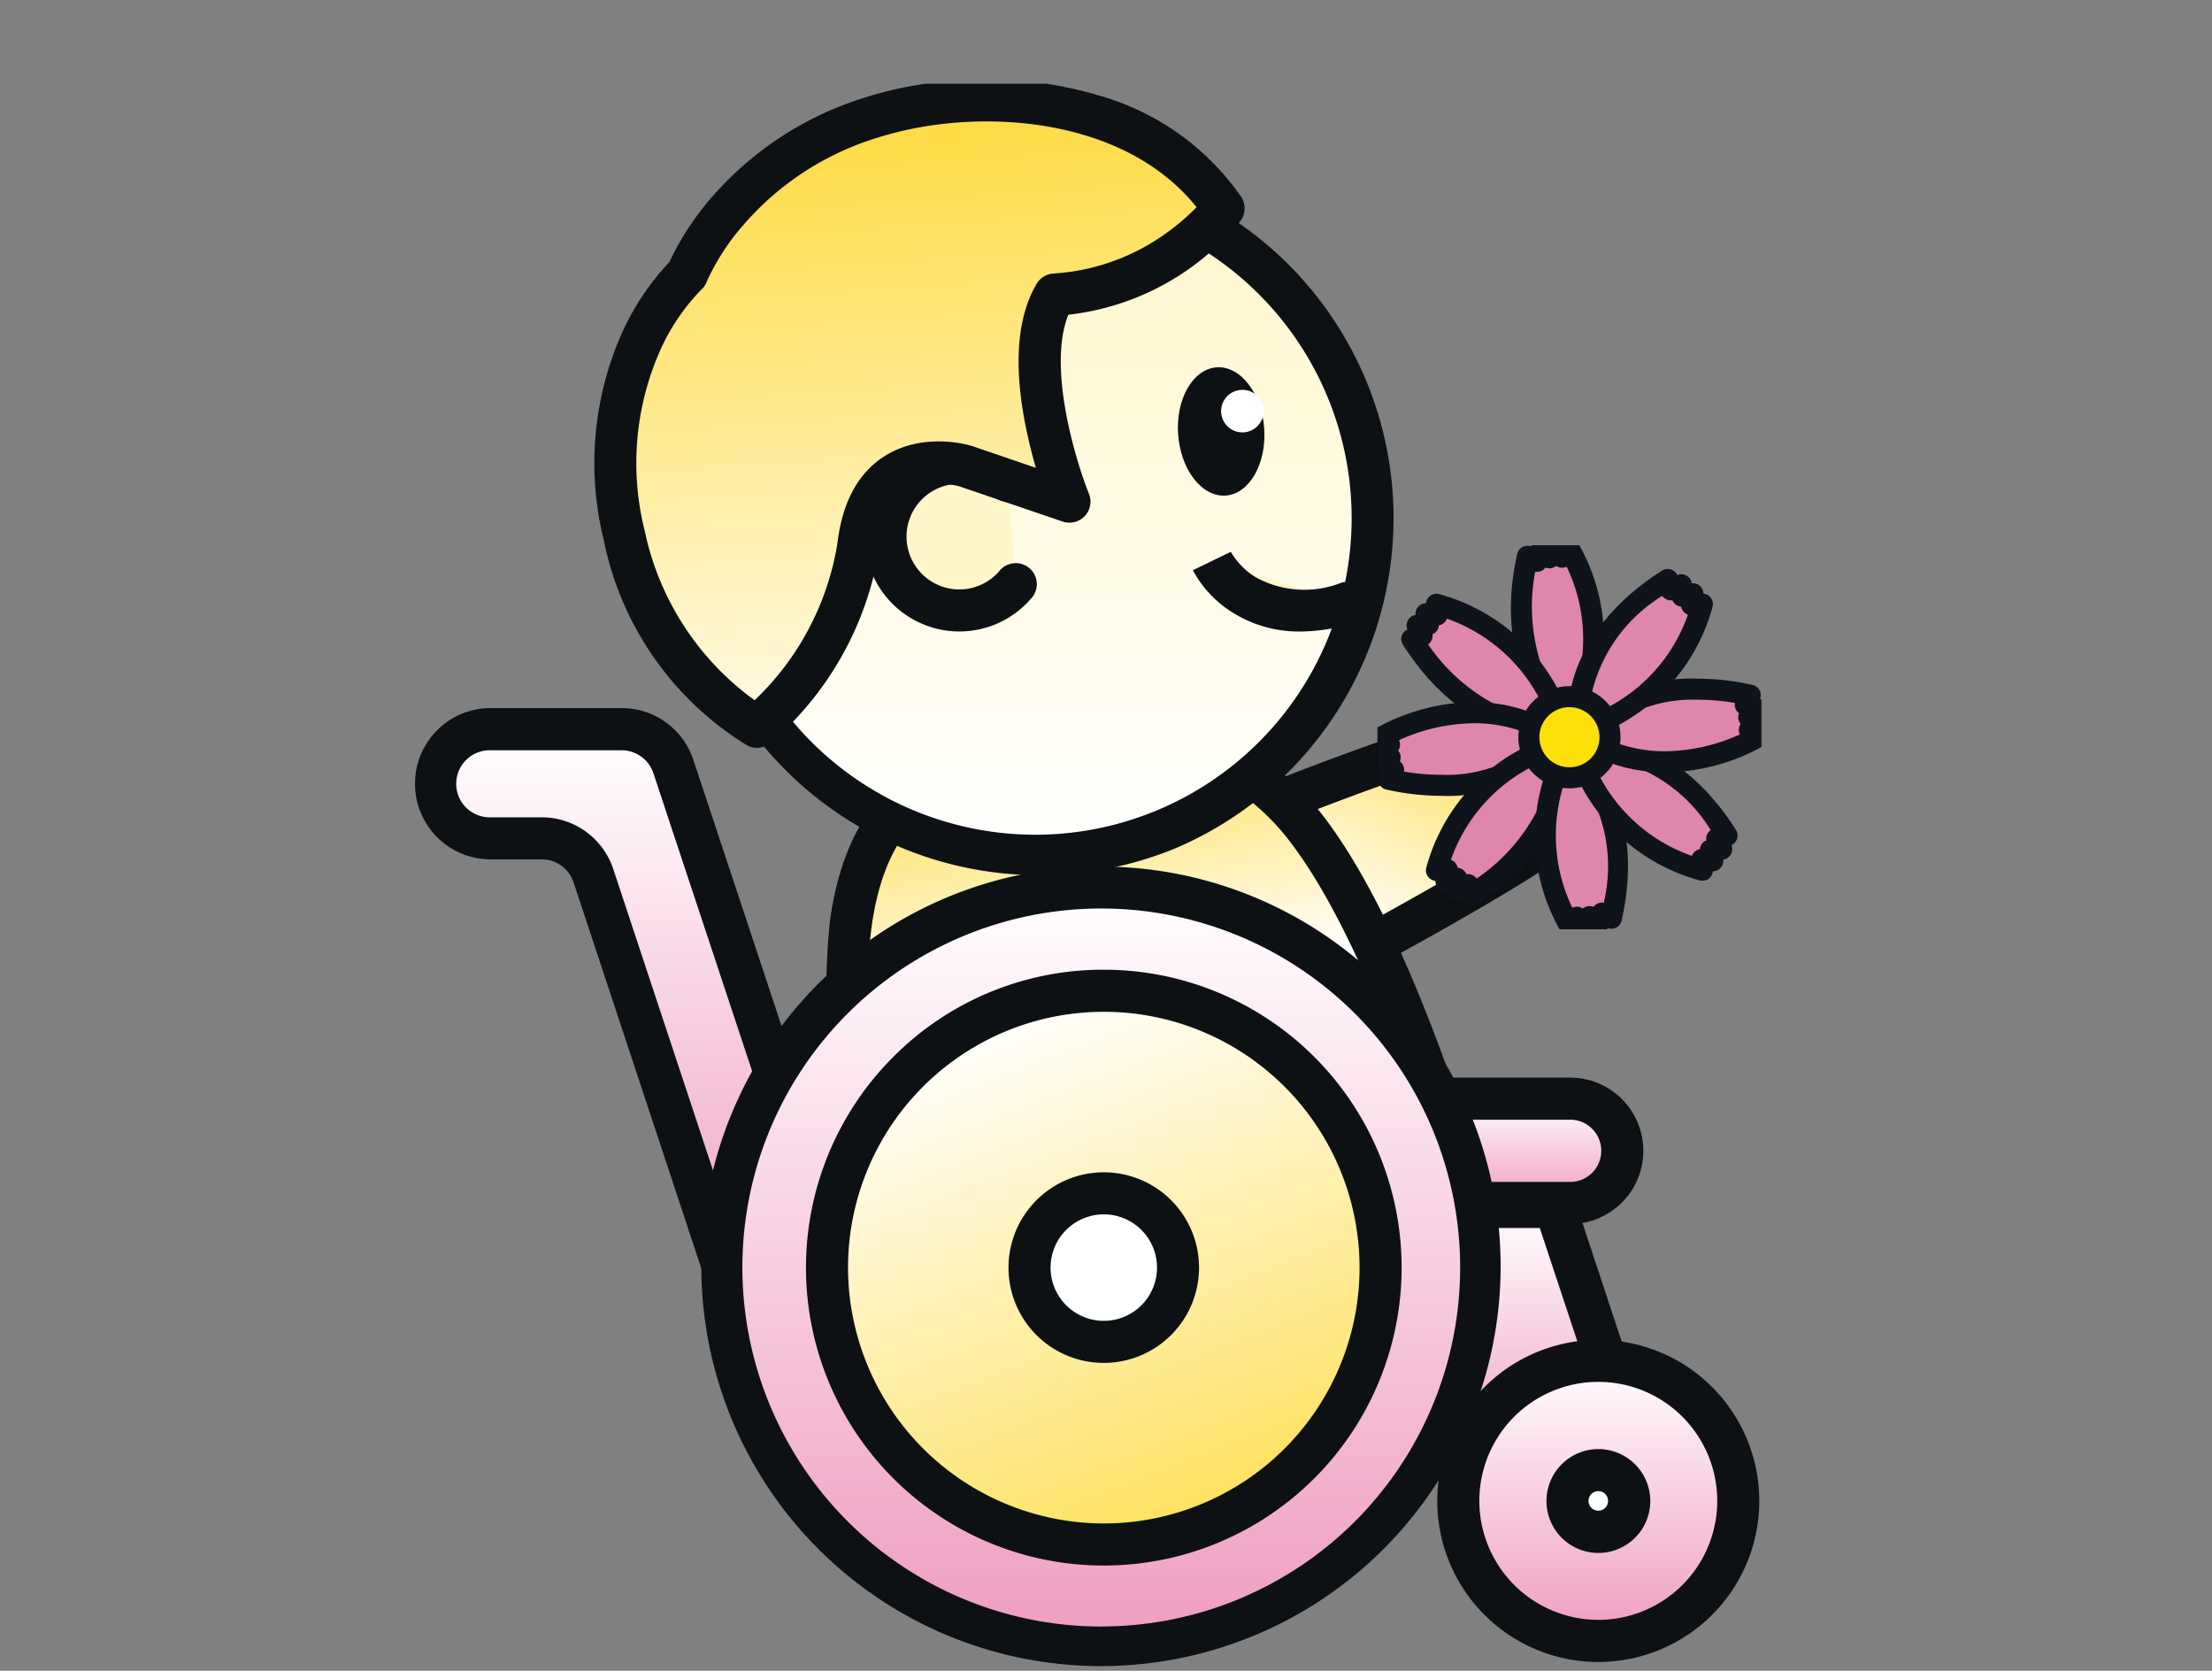 <svg xmlns="http://www.w3.org/2000/svg" xmlns:xlink="http://www.w3.org/1999/xlink" width="98" height="74" viewBox="0 0 98 74">
  <rect x="0" y="0" width="98" height="74" fill="#808080" stroke="none"/>
  <defs>
    <linearGradient id="linear-gradient" x1="0.5" x2="0.5" y2="1" gradientUnits="objectBoundingBox">
      <stop offset="0" stop-color="#fff"/>
      <stop offset="1" stop-color="#ef9cc0"/>
    </linearGradient>
    <clipPath id="clip-path">
      <rect id="長方形_28552" data-name="長方形 28552" width="98" height="74" transform="translate(633 608)" fill="none" stroke="#707070" stroke-width="1"/>
    </clipPath>
    <clipPath id="clip-path-2">
      <rect id="長方形_28233" data-name="長方形 28233" width="59.744" height="70.29" fill="url(#linear-gradient)"/>
    </clipPath>
    <linearGradient id="linear-gradient-2" x1="0.578" y1="0.145" x2="0.5" y2="0.833" gradientUnits="objectBoundingBox">
      <stop offset="0" stop-color="#fee160"/>
      <stop offset="1" stop-color="#fff"/>
    </linearGradient>
    <linearGradient id="linear-gradient-4" x1="0.5" y1="0" x2="0.57" y2="0.354" xlink:href="#linear-gradient-2"/>
    <linearGradient id="linear-gradient-8" x1="0.5" x2="0.5" y2="1" gradientUnits="objectBoundingBox">
      <stop offset="0" stop-color="#fff6c9"/>
      <stop offset="1" stop-color="#fff"/>
    </linearGradient>
    <linearGradient id="linear-gradient-10" x1="0.5" x2="0.5" y2="1" gradientUnits="objectBoundingBox">
      <stop offset="0" stop-color="#fee15d"/>
      <stop offset="1" stop-color="#fff"/>
    </linearGradient>
    <linearGradient id="linear-gradient-11" x1="0.5" x2="0.424" y2="1.162" gradientUnits="objectBoundingBox">
      <stop offset="0" stop-color="#fdda3b"/>
      <stop offset="1" stop-color="#fff"/>
    </linearGradient>
    <clipPath id="clip-path-3">
      <rect id="長方形_28226" data-name="長方形 28226" width="17.012" height="17.012" transform="translate(0 0)" fill="none"/>
    </clipPath>
  </defs>
  <g id="マスクグループ_64" data-name="マスクグループ 64" transform="translate(-633 -608)" clip-path="url(#clip-path)">
    <g id="グループ_13507" data-name="グループ 13507" transform="translate(3 1.901)">
      <g id="グループ_13276" data-name="グループ 13276" transform="translate(648.294 609.807)">
        <g id="グループ_13275" data-name="グループ 13275" transform="translate(0 0)" clip-path="url(#clip-path-2)">
          <path id="パス_28817" data-name="パス 28817" d="M0,9.268S11.315-.489,13.367.019,15.8,2.066,15.034,3.99,5.528,14.862,5.528,14.862Z" transform="matrix(0.951, 0.309, -0.309, 0.951, 38.483, 24.09)" fill="url(#linear-gradient-2)"/>
          <path id="パス_28818" data-name="パス 28818" d="M6.46,16.725a.932.932,0,0,1-.663-.277L.269,10.855A.932.932,0,0,1,.323,9.494c.027-.023,2.74-2.36,5.718-4.665C11.569.549,13.265,0,14.125,0a1.658,1.658,0,0,1,.4.046,3.453,3.453,0,0,1,2.4,1.718,4.151,4.151,0,0,1-.093,3.5C16.6,5.852,15.8,7.156,11.61,11.71c-2.263,2.459-4.461,4.712-4.483,4.734A.931.931,0,0,1,6.46,16.725ZM2.3,10.259l4.154,4.2c3.527-3.649,8.193-8.751,8.647-9.886a2.59,2.59,0,0,0,.165-1.961,1.682,1.682,0,0,0-1.157-.75,7.288,7.288,0,0,0-2.574,1.3C10.363,3.918,8.9,4.974,7.182,6.3,5.183,7.85,3.305,9.412,2.3,10.259Z" transform="matrix(0.951, 0.309, -0.309, 0.951, 37.885, 22.916)" fill="#0d1114"/>
          <path id="パス_28819" data-name="パス 28819" d="M50.228,48.43H42.337a2.31,2.31,0,0,1,0-4.619h7.891a2.31,2.31,0,1,1,0,4.619" transform="translate(1.042 1.141)" fill="url(#linear-gradient)"/>
          <path id="パス_28820" data-name="パス 28820" d="M50.16,49.294H42.268a3.241,3.241,0,0,1,0-6.483H50.16a3.241,3.241,0,1,1,0,6.483Zm-7.891-4.619a1.378,1.378,0,0,0,0,2.756H50.16a1.378,1.378,0,1,0,0-2.756Z" transform="translate(1.11 1.209)" fill="#0d1114"/>
          <path id="パス_28821" data-name="パス 28821" d="M22.731,57.244S13.92,35.079,22.484,30.2s14.2-1.107,16.657,2.12c4.658,6.115,8.114,19.951,8.114,19.951Z" transform="translate(0.488 0.726)" fill="url(#linear-gradient-4)"/>
          <path id="パス_28822" data-name="パス 28822" d="M22.663,58.108a.932.932,0,0,1-.865-.588,70.56,70.56,0,0,1-3.386-11.868,30.341,30.341,0,0,1-.493-9.362c.46-3.359,1.818-5.7,4.037-6.966a16.834,16.834,0,0,1,8.277-2.459,11.634,11.634,0,0,1,5.881,1.561,12.627,12.627,0,0,1,3.7,3.264c1.992,2.616,3.992,6.832,5.944,12.531,1.442,4.212,2.324,7.724,2.333,7.758a.932.932,0,0,1-.719,1.139L22.848,58.089A.934.934,0,0,1,22.663,58.108Zm7.569-29.38a15.015,15.015,0,0,0-7.355,2.215c-3.944,2.246-3.611,9.042-2.637,14.347a69.974,69.974,0,0,0,3.015,10.815l22.779-4.618c-.867-3.2-3.906-13.686-7.7-18.67A10.227,10.227,0,0,0,30.232,28.729Z" transform="translate(0.556 0.794)" fill="#0d1114"/>
          <path id="パス_28823" data-name="パス 28823" d="M18.712,51.243l-7.2-21.722a2.416,2.416,0,0,0-2.293-1.657H3.416a2.416,2.416,0,1,0,0,4.833H5.676a2.415,2.415,0,0,1,2.293,1.656l6.1,18.428a2.415,2.415,0,0,0,3.044,1.536l.052-.017a2.415,2.415,0,0,0,1.542-3.056" transform="translate(0.026 0.726)" fill="url(#linear-gradient)"/>
          <path id="パス_28824" data-name="パス 28824" d="M16.3,55.3h0A3.341,3.341,0,0,1,13.121,53l-6.1-18.427A1.481,1.481,0,0,0,5.607,33.56H3.348a3.348,3.348,0,1,1,0-6.7H9.155a3.342,3.342,0,0,1,3.178,2.3l7.2,21.722a3.347,3.347,0,0,1-2.134,4.233l-.05.017-.005,0A3.347,3.347,0,0,1,16.3,55.3ZM3.348,28.728a1.485,1.485,0,1,0,0,2.969H5.607a3.342,3.342,0,0,1,3.178,2.3l6.1,18.427A1.48,1.48,0,0,0,16.3,53.436h0a1.485,1.485,0,0,0,.461-.074l.048-.016.005,0a1.484,1.484,0,0,0,.947-1.877l-7.2-21.722a1.482,1.482,0,0,0-1.409-1.018Z" transform="translate(0.094 0.794)" fill="#0d1114"/>
          <path id="パス_28825" data-name="パス 28825" d="M53.1,57.794l-3.083-9.307H22.5v4.832l21.536,1.2,1.985,6Z" transform="translate(0.586 1.262)" fill="url(#linear-gradient)"/>
          <path id="パス_28826" data-name="パス 28826" d="M45.951,61.374a.932.932,0,0,1-.885-.639L43.28,55.343l-20.9-1.162a.932.932,0,0,1-.88-.93V48.419a.932.932,0,0,1,.932-.932H49.944a.932.932,0,0,1,.885.639l3.083,9.307a.932.932,0,0,1-.551,1.163l-7.077,2.717A.932.932,0,0,1,45.951,61.374Zm-22.59-9.006,20.656,1.148a.932.932,0,0,1,.833.637l1.678,5.068,5.335-2.048L49.271,49.35H23.361Z" transform="translate(0.654 1.331)" fill="#0d1114"/>
          <path id="パス_28827" data-name="パス 28827" d="M57.543,61.334a6.2,6.2,0,1,1-6.2-6.2,6.2,6.2,0,0,1,6.2,6.2" transform="translate(1.175 1.435)" fill="url(#linear-gradient)"/>
          <path id="楕円形_216" data-name="楕円形 216" d="M6.133-1A7.133,7.133,0,1,1-1,6.133,7.141,7.141,0,0,1,6.133-1Zm0,12.4a5.27,5.27,0,1,0-5.27-5.27A5.276,5.276,0,0,0,6.133,11.4Z" transform="translate(46.383 56.636)" fill="#0d1114"/>
          <path id="パス_28828" data-name="パス 28828" d="M42.2,19.132A14.954,14.954,0,1,1,27.247,4.179,14.953,14.953,0,0,1,42.2,19.132" transform="translate(0.32 0.109)" fill="url(#linear-gradient-8)"/>
          <path id="パス_28829" data-name="パス 28829" d="M27.179,3.179A15.889,15.889,0,0,1,33.363,33.7,15.889,15.889,0,0,1,21,4.428,15.788,15.788,0,0,1,27.179,3.179Zm0,29.907A14.022,14.022,0,1,0,13.157,19.064,14.037,14.037,0,0,0,27.179,33.086Z" transform="translate(0.388 0.177)" fill="#0d1114"/>
          <path id="パス_28830" data-name="パス 28830" d="M26.142,21.784a3.271,3.271,0,1,1-.315-4.615h0" transform="translate(0.531 0.426)" fill="#fff6c9"/>
          <path id="パス_28831" data-name="パス 28831" d="M23.606,23.766a4.2,4.2,0,1,1,2.75-7.381.932.932,0,1,1-1.21,1.418,2.339,2.339,0,1,0,.225,3.3.932.932,0,1,1,1.4,1.225A4.193,4.193,0,0,1,23.606,23.766Z" transform="translate(0.599 0.494)" fill="#0d1114"/>
          <path id="パス_28832" data-name="パス 28832" d="M34.495,20.606s1.549,3.2,5.979,1.862" transform="translate(0.898 0.537)" fill="#fff6c9"/>
          <path id="パス_28833" data-name="パス 28833" d="M38.373,23.694a5.52,5.52,0,0,1-3.131-.913,4.978,4.978,0,0,1-1.647-1.8l1.677-.813,0-.008a3.261,3.261,0,0,0,1.082,1.117,4.458,4.458,0,0,0,3.793.267.932.932,0,1,1,.537,1.784A7.992,7.992,0,0,1,38.373,23.694Z" transform="translate(0.959 0.567)" fill="#0d1114"/>
          <path id="パス_28834" data-name="パス 28834" d="M52.583,61.212a1.365,1.365,0,1,1-1.365-1.365,1.364,1.364,0,0,1,1.365,1.365" transform="translate(1.298 1.558)" fill="#fcd41d"/>
          <ellipse id="楕円形_217" data-name="楕円形 217" cx="1.365" cy="1.365" rx="1.365" ry="1.365" transform="translate(51.152 61.405)" fill="#fff"/>
          <path id="楕円形_217_-_アウトライン" data-name="楕円形 217 - アウトライン" d="M1.3-1A2.3,2.3,0,1,1-1,1.3,2.3,2.3,0,0,1,1.3-1Zm0,2.729A.433.433,0,1,0,.864,1.3.433.433,0,0,0,1.3,1.729Z" transform="translate(51.22 61.473)" fill="#0d1114"/>
          <path id="パス_28835" data-name="パス 28835" d="M46.978,51.532A16.828,16.828,0,1,1,30.149,34.7,16.829,16.829,0,0,1,46.978,51.532" transform="translate(0.347 0.904)" fill="url(#linear-gradient)"/>
          <path id="パス_28836" data-name="パス 28836" d="M30.081,33.7a17.706,17.706,0,1,1-6.913,1.4A17.65,17.65,0,0,1,30.081,33.7Zm0,33.658a15.9,15.9,0,1,0-15.9-15.9A15.915,15.915,0,0,0,30.081,67.361Z" transform="translate(0.415 0.972)" fill="#0d1114"/>
          <path id="パス_28837" data-name="パス 28837" d="M24.526,12.263A12.263,12.263,0,1,1,12.263,0,12.263,12.263,0,0,1,24.526,12.263" transform="translate(46.451 59.489) rotate(159)" fill="url(#linear-gradient-10)"/>
          <path id="楕円形_218" data-name="楕円形 218" d="M12.195-1A13.195,13.195,0,0,1,25.39,12.195,13.195,13.195,0,0,1,12.195,25.39,13.195,13.195,0,0,1,2.865,2.865,13.109,13.109,0,0,1,12.195-1Zm0,24.526A11.331,11.331,0,1,0,.864,12.195,11.344,11.344,0,0,0,12.195,23.526Z" transform="translate(18.413 40.241)" fill="#0d1114"/>
          <path id="パス_28838" data-name="パス 28838" d="M33.2,51.188A3.289,3.289,0,1,1,29.914,47.9,3.289,3.289,0,0,1,33.2,51.188" transform="translate(0.693 1.247)" fill="#fff"/>
          <path id="楕円形_219" data-name="楕円形 219" d="M3.221-1A4.221,4.221,0,1,1-1,3.221,4.226,4.226,0,0,1,3.221-1Zm0,6.579A2.358,2.358,0,1,0,.864,3.221,2.36,2.36,0,0,0,3.221,5.579Z" transform="translate(27.386 49.214)" fill="#0d1114"/>
          <path id="パス_28839" data-name="パス 28839" d="M20.312,9.042c-2.181,2.819-.474,9.173-.474,9.173L15.462,16.1s-3.993-1.792-5.148,2.934a13.448,13.448,0,0,1-5.43,7.394,12.984,12.984,0,0,1-4.8-9.111C-.682,9.631,4.255,6.156,4.255,6.156A13.015,13.015,0,0,1,13.081.289C18.01-.673,25.388.639,28.2,6.156a10.589,10.589,0,0,1-7.886,2.886" transform="translate(7.174 2.843) rotate(-7)" fill="url(#linear-gradient-11)"/>
          <path id="パス_28840" data-name="パス 28840" d="M17.128,0a17.64,17.64,0,0,1,7.235,1.5,11.485,11.485,0,0,1,5.6,5.167.932.932,0,0,1-.152,1.062,11.475,11.475,0,0,1-7.937,3.2h-.14c-1.211,2.168-.476,6.433-.062,7.982a.932.932,0,0,1-1.306,1.08l-4.357-2.107a3.676,3.676,0,0,0-1.294-.25c-1.3,0-2.142.836-2.562,2.557a14.3,14.3,0,0,1-5.842,7.963.932.932,0,0,1-1.023-.024,13.841,13.841,0,0,1-5.2-9.786A14.183,14.183,0,0,1,2.022,9.293,11.375,11.375,0,0,1,4.473,6.46,12.242,12.242,0,0,1,6.579,3.937,14.733,14.733,0,0,1,13.833.306,17.249,17.249,0,0,1,17.128,0ZM27.951,6.894c-2.286-3.694-7.018-5.03-10.823-5.03a15.383,15.383,0,0,0-2.938.272A12.749,12.749,0,0,0,7.906,5.249a9.979,9.979,0,0,0-1.9,2.28.888.888,0,0,1-.284.321,9.226,9.226,0,0,0-2.165,2.5,12.3,12.3,0,0,0-1.619,7.8,12.4,12.4,0,0,0,3.916,8.033,12.293,12.293,0,0,0,4.487-6.445c.845-3.462,3.1-3.979,4.372-3.979a5.424,5.424,0,0,1,2.062.415l.024.011,2.679,1.3c-.086-.532-.167-1.144-.219-1.8-.224-2.814.2-4.929,1.247-6.287a.932.932,0,0,1,.792-.36c.191.011.383.017.573.017a9.553,9.553,0,0,0,4.8-1.293A9.7,9.7,0,0,0,27.951,6.894Z" transform="translate(6.136 2.032) rotate(-7)" fill="#0d1114"/>
          <path id="パス_28841" data-name="パス 28841" d="M33.042,15.222c-.114-1.569.648-2.9,1.7-2.979s2,1.136,2.112,2.7-.652,2.9-1.7,2.979-2-1.136-2.11-2.7" transform="translate(0.86 0.319)" fill="#0d1114"/>
          <path id="パス_28842" data-name="パス 28842" d="M34.9,14.224a.942.942,0,1,0,.872-1.007.942.942,0,0,0-.872,1.007" transform="translate(0.909 0.344)" fill="#fff"/>
        </g>
      </g>
      <g id="グループ_13461" data-name="グループ 13461" transform="translate(691.026 630.246)">
        <g id="グループ_13237" data-name="グループ 13237" transform="translate(0 0)" clip-path="url(#clip-path-3)">
          <path id="パス_28686" data-name="パス 28686" d="M22.53,7.284S20.612,5.1,21.567.842l.42.224.177-.484.375.33L22.806.5,23.1.884l.328-.355a8.041,8.041,0,0,1,.628,6.565,1.045,1.045,0,0,1-1.526.191" transform="translate(-14.922 -0.35)" fill="#df86af"/>
          <path id="パス_28687" data-name="パス 28687" d="M23.179,7.973a1.6,1.6,0,0,1-.963-.35.466.466,0,0,1-.07-.065c-.085-.1-2.063-2.409-1.067-6.851A.466.466,0,0,1,21.7.372a.466.466,0,0,1,.71-.2A.466.466,0,0,1,23.1.134a.466.466,0,0,1,.693.117,8.441,8.441,0,0,1,.663,6.979.466.466,0,0,1-.056.1A1.6,1.6,0,0,1,23.179,7.973Zm-.361-1.065a.546.546,0,0,0,.8-.089,7.374,7.374,0,0,0-.347-5.55.466.466,0,0,1-.464-.035.466.466,0,0,1-.476.074.466.466,0,0,1-.454.182,8.248,8.248,0,0,0,.208,3.938A4.992,4.992,0,0,0,22.818,6.908Z" transform="translate(-14.888 -0.316)" fill="#0f141a"/>
          <path id="パス_28688" data-name="パス 28688" d="M10.324,14.152s-2.9-.185-5.235-3.874l.455-.139-.217-.467.5-.032-.1-.48.48.063-.02-.483a8.04,8.04,0,0,1,5.086,4.2,1.045,1.045,0,0,1-.944,1.214" transform="translate(-3.565 -6.123)" fill="#df86af"/>
          <path id="パス_28689" data-name="パス 28689" d="M10.29,14.584h-.03c-.128-.008-3.163-.245-5.6-4.09a.466.466,0,0,1,.2-.674.466.466,0,0,1,.362-.642.466.466,0,0,1,.459-.517.466.466,0,0,1,.573-.407,8.44,8.44,0,0,1,5.4,4.466.466.466,0,0,1,.033.112,1.648,1.648,0,0,1-.277,1.16,1.53,1.53,0,0,1-1.061.588A.466.466,0,0,1,10.29,14.584Zm-4.512-4.1a8.246,8.246,0,0,0,2.931,2.638,4.992,4.992,0,0,0,1.567.525.523.523,0,0,0,.454-.327.788.788,0,0,0,.046-.3,7.4,7.4,0,0,0-4.17-3.677.466.466,0,0,1-.352.3.466.466,0,0,1-.285.389.466.466,0,0,1-.192.45Z" transform="translate(-3.531 -6.089)" fill="#0f141a"/>
          <path id="パス_28690" data-name="パス 28690" d="M7.284,26.754S5.1,28.673.842,27.717l.224-.42L.582,27.12l.33-.375L.5,26.478l.384-.295-.355-.328a8.041,8.041,0,0,1,6.565-.628,1.045,1.045,0,0,1,.191,1.526" transform="translate(-0.35 -17.35)" fill="#df86af"/>
          <path id="パス_28691" data-name="パス 28691" d="M3.109,28.416a11.019,11.019,0,0,1-2.4-.278.466.466,0,0,1-.334-.62.466.466,0,0,1-.2-.71.466.466,0,0,1-.041-.69.466.466,0,0,1,.117-.693,9.05,9.05,0,0,1,4.33-1.158,7.181,7.181,0,0,1,2.648.495.466.466,0,0,1,.1.056,1.648,1.648,0,0,1,.625,1.016A1.531,1.531,0,0,1,7.623,27a.465.465,0,0,1-.065.07A6.957,6.957,0,0,1,3.109,28.416ZM1.491,27.343a9.713,9.713,0,0,0,1.618.141,6.237,6.237,0,0,0,3.8-1.085A.524.524,0,0,0,7,25.846a.788.788,0,0,0-.18-.245,6.265,6.265,0,0,0-2.237-.4,8.22,8.22,0,0,0-3.312.751.466.466,0,0,1-.035.463.466.466,0,0,1,.074.476.466.466,0,0,1,.182.454Z" transform="translate(-0.316 -17.316)" fill="#0f141a"/>
          <path id="パス_28692" data-name="パス 28692" d="M14.152,32.011s-.185,2.9-3.874,5.235l-.139-.455-.467.217-.032-.5-.48.1.063-.48-.483.02a8.04,8.04,0,0,1,4.2-5.086,1.045,1.045,0,0,1,1.214.944" transform="translate(-6.123 -21.758)" fill="#df86af"/>
          <path id="パス_28693" data-name="パス 28693" d="M13.05,30.558a1.478,1.478,0,0,1,1.529,1.353.466.466,0,0,1,0,.1c-.008.128-.245,3.163-4.09,5.6a.466.466,0,0,1-.674-.2.466.466,0,0,1-.642-.362.466.466,0,0,1-.517-.459.466.466,0,0,1-.407-.573,8.44,8.44,0,0,1,4.466-5.4.466.466,0,0,1,.112-.033A1.46,1.46,0,0,1,13.05,30.558Zm.6,1.432a.544.544,0,0,0-.6-.5h-.028a7.371,7.371,0,0,0-3.678,4.169.466.466,0,0,1,.3.353.466.466,0,0,1,.389.285.466.466,0,0,1,.45.192,8.245,8.245,0,0,0,2.638-2.931A4.991,4.991,0,0,0,13.648,31.99Z" transform="translate(-6.089 -21.724)" fill="#0f141a"/>
          <path id="パス_28694" data-name="パス 28694" d="M26.754,33.055s1.918,2.18.962,6.442l-.42-.224-.177.484-.375-.33-.267.412-.295-.384-.328.355a8.041,8.041,0,0,1-.628-6.565,1.045,1.045,0,0,1,1.526-.191" transform="translate(-17.35 -22.977)" fill="#df86af"/>
          <path id="パス_28695" data-name="パス 28695" d="M26.036,32.3a1.6,1.6,0,0,1,.963.35.466.466,0,0,1,.07.065c.085.1,2.063,2.409,1.067,6.851a.466.466,0,0,1-.62.334.466.466,0,0,1-.71.2.466.466,0,0,1-.69.041.466.466,0,0,1-.693-.117,8.441,8.441,0,0,1-.663-6.979.466.466,0,0,1,.056-.1A1.6,1.6,0,0,1,26.036,32.3Zm.362,1.065a.654.654,0,0,0-.362-.134.644.644,0,0,0-.436.222A7.4,7.4,0,0,0,25.949,39a.466.466,0,0,1,.462.036.466.466,0,0,1,.476-.074.466.466,0,0,1,.455-.182A6.931,6.931,0,0,0,26.4,33.364Z" transform="translate(-17.316 -22.943)" fill="#0f141a"/>
          <path id="パス_28696" data-name="パス 28696" d="M32.011,30s2.9.185,5.235,3.874l-.455.139.217.467-.5.032.1.48-.48-.063.02.483a8.04,8.04,0,0,1-5.086-4.2A1.045,1.045,0,0,1,32.011,30" transform="translate(-21.758 -21.015)" fill="#df86af"/>
          <path id="パス_28697" data-name="パス 28697" d="M31.977,29.5h.03c.128.008,3.163.245,5.6,4.09a.466.466,0,0,1-.2.674.466.466,0,0,1-.362.642.466.466,0,0,1-.459.517.466.466,0,0,1-.573.407,8.44,8.44,0,0,1-5.4-4.466.466.466,0,0,1-.033-.112,1.648,1.648,0,0,1,.277-1.16,1.53,1.53,0,0,1,1.061-.588A.466.466,0,0,1,31.977,29.5Zm4.512,4.1a6.93,6.93,0,0,0-4.5-3.163.594.594,0,0,0-.392.21.7.7,0,0,0-.109.417,7.373,7.373,0,0,0,4.169,3.678.466.466,0,0,1,.353-.3.466.466,0,0,1,.285-.389.466.466,0,0,1,.192-.45Z" transform="translate(-21.724 -20.981)" fill="#0f141a"/>
          <path id="パス_28698" data-name="パス 28698" d="M33.055,22.53s2.18-1.918,6.442-.962l-.224.42.484.177-.33.375.412.267-.384.295.355.328a8.041,8.041,0,0,1-6.565.628,1.045,1.045,0,0,1-.191-1.526" transform="translate(-22.977 -14.922)" fill="#df86af"/>
          <path id="パス_28699" data-name="パス 28699" d="M37.162,20.8a11.02,11.02,0,0,1,2.4.278.466.466,0,0,1,.334.62.466.466,0,0,1,.2.71.466.466,0,0,1,.041.69.466.466,0,0,1-.117.693,9.05,9.05,0,0,1-4.33,1.158,7.182,7.182,0,0,1-2.648-.495.467.467,0,0,1-.1-.056,1.648,1.648,0,0,1-.625-1.016,1.531,1.531,0,0,1,.335-1.166.466.466,0,0,1,.065-.07A6.957,6.957,0,0,1,37.162,20.8Zm1.618,1.073a9.713,9.713,0,0,0-1.618-.141,6.323,6.323,0,0,0-3.8,1.086.593.593,0,0,0-.128.425.7.7,0,0,0,.218.372,6.265,6.265,0,0,0,2.237.4A8.189,8.189,0,0,0,39,23.268a.466.466,0,0,1,.035-.464.466.466,0,0,1-.074-.476.466.466,0,0,1-.182-.454Z" transform="translate(-22.943 -14.888)" fill="#0f141a"/>
          <path id="パス_28700" data-name="パス 28700" d="M30,10.324s.185-2.9,3.874-5.235l.139.455.467-.217.032.5.48-.1-.063.48.483-.02a8.04,8.04,0,0,1-4.2,5.086A1.045,1.045,0,0,1,30,10.324" transform="translate(-21.015 -3.565)" fill="#df86af"/>
          <path id="パス_28701" data-name="パス 28701" d="M31.031,11.709A1.478,1.478,0,0,1,29.5,10.356a.466.466,0,0,1,0-.1c.008-.128.245-3.163,4.09-5.6a.466.466,0,0,1,.674.2.466.466,0,0,1,.642.362.466.466,0,0,1,.517.459.466.466,0,0,1,.407.573,8.44,8.44,0,0,1-4.466,5.4.466.466,0,0,1-.112.033A1.46,1.46,0,0,1,31.031,11.709Zm-.6-1.433a.545.545,0,0,0,.6.5h.028a7.371,7.371,0,0,0,3.678-4.169.466.466,0,0,1-.3-.353.466.466,0,0,1-.389-.285.466.466,0,0,1-.45-.192A6.929,6.929,0,0,0,30.432,10.276Z" transform="translate(-20.981 -3.531)" fill="#0f141a"/>
          <path id="パス_28702" data-name="パス 28702" d="M26,24.2a1.8,1.8,0,1,1-1.8-1.8A1.8,1.8,0,0,1,26,24.2" transform="translate(-15.697 -15.697)" fill="#fce00a"/>
          <path id="楕円形_210" data-name="楕円形 210" d="M1.763-.5A2.263,2.263,0,1,1-.5,1.763,2.265,2.265,0,0,1,1.763-.5Zm0,3.593A1.331,1.331,0,1,0,.432,1.763,1.332,1.332,0,0,0,1.763,3.093Z" transform="translate(6.743 6.743)" fill="#0f141a"/>
        </g>
      </g>
    </g>
  </g>
</svg>
